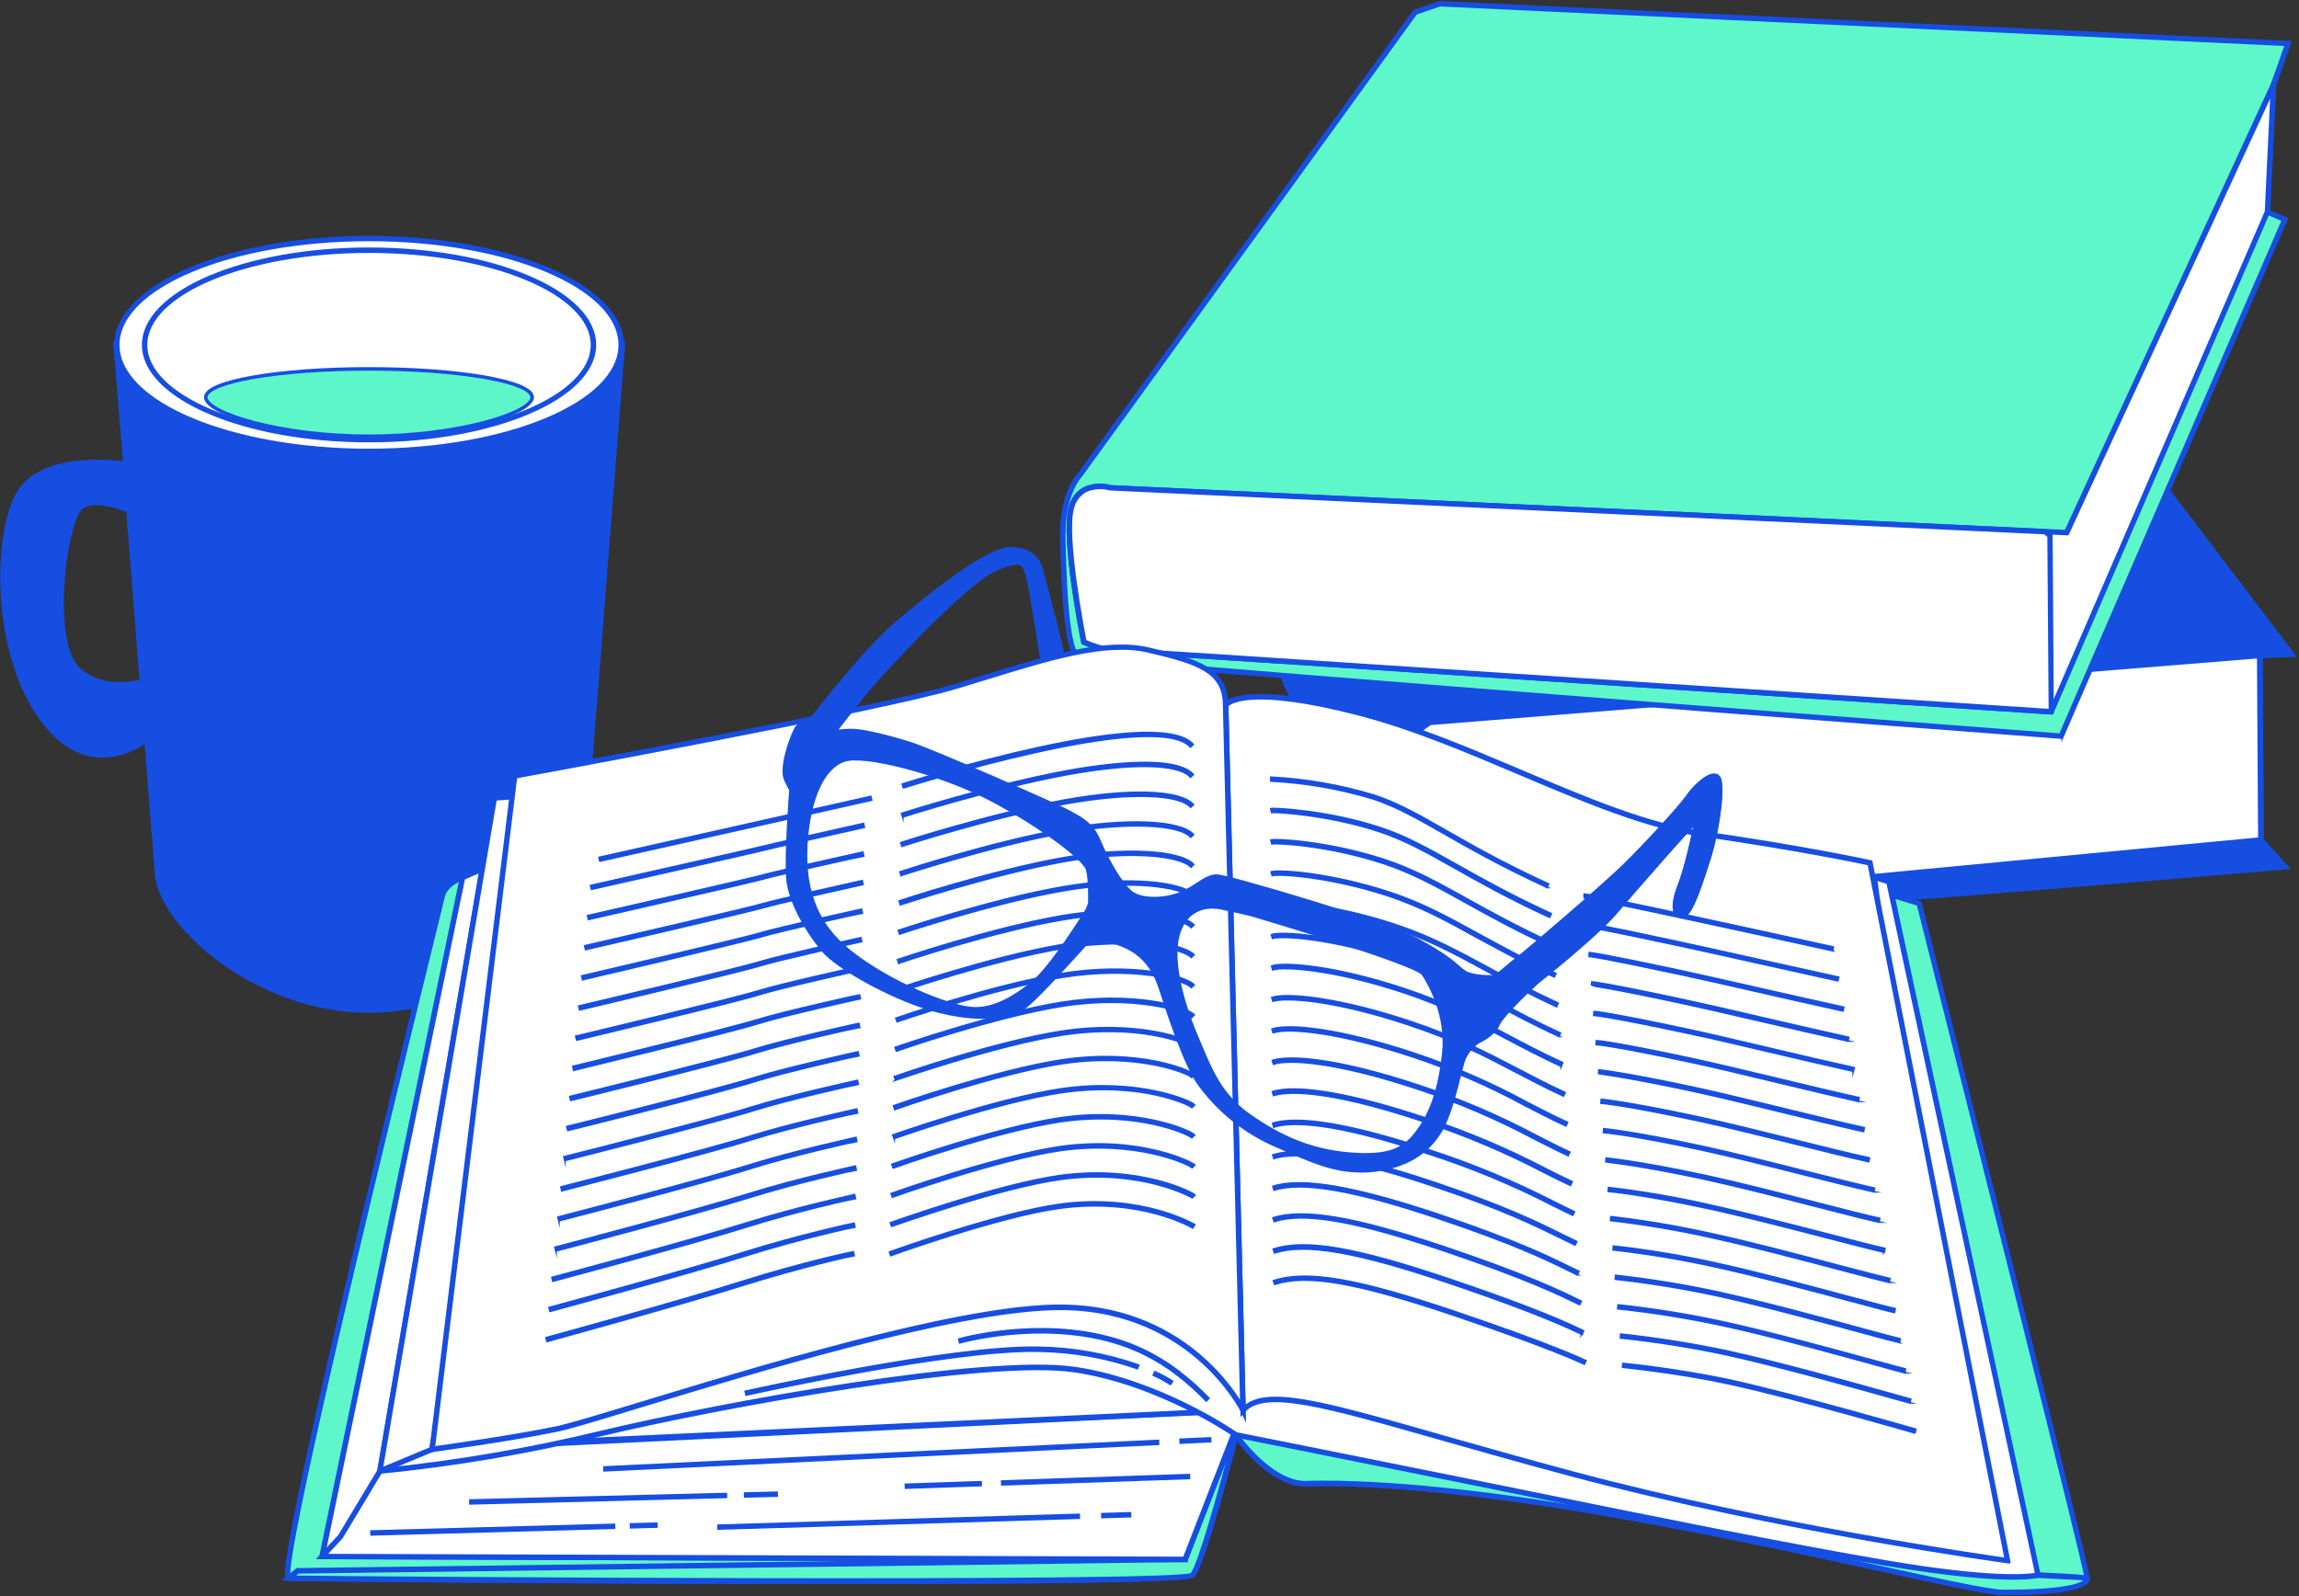 <svg width="324" height="225" viewBox="0 0 324 225" fill="none" xmlns="http://www.w3.org/2000/svg">
<rect x="0" y="0" width="324" height="225" fill="#333333" stroke="none"/>
<g clip-path="url(#clip0_1451_1974)">
<path d="M16.459 48.622L17.85 65.62C17.85 65.62 5.738 63.636 2.524 70.064C-0.69 76.492 -0.69 93.286 6.806 102.216C12.209 108.655 17.98 106.002 20.795 104.017L22.251 122.579C22.251 129.515 35.571 142.285 51.998 142.285C68.424 142.285 81.745 129.515 81.745 122.579L87.537 48.654L16.448 48.633L16.459 48.622ZM11.098 94.72C6.45 90.794 8.952 73.645 11.098 71.499C12.684 69.902 16.437 71.067 18.271 71.779L20.191 96.23C17.796 96.823 14.021 97.179 11.098 94.72Z" fill="#164EE2" stroke="#164EE2" stroke-width="0.5" stroke-miterlimit="10"/>
<path d="M52.009 142.533C36.025 142.533 22.025 130.097 22.025 122.569L20.601 104.47C17.495 106.541 11.908 108.655 6.644 102.378C-0.701 93.631 -1.035 76.676 2.33 69.945C5.329 63.938 15.586 65.038 17.603 65.297L16.211 48.352H87.839V48.633L82.047 122.558C82.025 130.097 68.004 142.533 52.02 142.533H52.009ZM21.022 103.532L22.51 122.547C22.51 129.051 35.27 142.015 52.009 142.015C68.748 142.015 81.475 129.051 81.475 122.569L87.246 48.881H16.74L18.131 65.944L17.797 65.89C17.678 65.89 5.846 64.013 2.751 70.194C-0.55 76.805 -0.215 93.458 7 102.065C12.231 108.267 17.786 105.829 20.633 103.812L21.011 103.532H21.022ZM16.805 96.92C14.669 96.974 12.587 96.263 10.937 94.903C8.931 93.21 8.349 89.371 8.251 86.437C7.993 80.106 9.524 72.696 10.926 71.305C12.587 69.644 16.308 70.733 18.368 71.531L18.519 71.585L20.461 96.403L20.245 96.457C19.123 96.759 17.959 96.92 16.794 96.931L16.805 96.92ZM11.271 94.504C13.979 96.791 17.43 96.608 19.922 96.014L18.034 71.962C16.384 71.337 12.76 70.215 11.315 71.682C9.977 72.998 8.521 80.364 8.769 86.437C8.931 90.481 9.805 93.286 11.271 94.526V94.504Z" fill="#164EE2" stroke="#164EE2" stroke-width="0.5" stroke-miterlimit="10"/>
<path d="M52.008 63.625C71.636 63.625 87.547 56.908 87.547 48.622C87.547 40.336 71.636 33.619 52.008 33.619C32.381 33.619 16.47 40.336 16.47 48.622C16.47 56.908 32.381 63.625 52.008 63.625Z" fill="white" stroke="#164EE2" stroke-width="0.5" stroke-miterlimit="10"/>
<path d="M52.009 63.895C32.26 63.895 16.2 57.046 16.2 48.633C16.2 40.22 32.26 33.371 52.009 33.371C71.757 33.371 87.806 40.22 87.806 48.633C87.806 57.046 71.725 63.895 52.009 63.895ZM52.009 33.878C32.551 33.878 16.718 40.5 16.718 48.622C16.718 56.744 32.551 63.377 52.009 63.377C71.466 63.377 87.289 56.754 87.289 48.622C87.289 40.49 71.455 33.878 52.009 33.878Z" fill="#164EE2" stroke="#164EE2" stroke-width="0.25" stroke-miterlimit="10"/>
<path d="M52.009 61.975C69.475 61.975 83.633 55.997 83.633 48.622C83.633 41.248 69.475 35.27 52.009 35.27C34.544 35.27 20.386 41.248 20.386 48.622C20.386 55.997 34.544 61.975 52.009 61.975Z" fill="white" stroke="#164EE2" stroke-width="0.5" stroke-miterlimit="10"/>
<path d="M52.009 62.234C34.429 62.234 20.127 56.129 20.127 48.622C20.127 41.115 34.429 35.011 52.009 35.011C69.59 35.011 83.892 41.115 83.892 48.622C83.892 56.129 69.59 62.234 52.009 62.234ZM52.009 35.529C34.709 35.529 20.634 41.407 20.634 48.622C20.634 55.838 34.709 61.716 52.009 61.716C69.31 61.716 83.374 55.838 83.374 48.622C83.374 41.407 69.299 35.529 52.009 35.529Z" fill="#164EE2" stroke="#164EE2" stroke-width="0.25" stroke-miterlimit="10"/>
<path d="M52 61.5C64.703 61.5 75 58.209 75 56C75 53.791 64.703 52 52 52C39.297 52 29 53.791 29 56C29 58.209 39.297 61.5 52 61.5Z" fill="#5DF6C9" stroke="#164EE2" stroke-width="0.5" stroke-miterlimit="10"/>
<path d="M177.704 88.13C177.704 88.13 194.605 128.274 198.682 130.399C202.759 132.524 322.027 122.169 322.027 122.169L318.64 118.405L318.479 92.422L322.944 92.228L277.374 32.217L174.414 39.734C174.414 39.734 168.914 43.542 168.159 46.864C167.404 50.186 167.587 55.169 167.587 55.169L177.715 88.119L177.704 88.13Z" fill="#164EE2" stroke="#164EE2" stroke-width="0.25" stroke-miterlimit="10"/>
<path d="M202.673 130.906C200.408 130.906 198.974 130.809 198.575 130.604C194.465 128.468 178.168 89.845 177.478 88.216V88.195L167.329 55.223V55.19C167.329 55.19 167.167 50.121 167.9 46.81C168.634 43.499 174.037 39.681 174.275 39.519L174.329 39.486H174.393L277.483 31.947L277.569 32.066L323.451 92.466L318.749 92.681L318.911 118.319L322.578 122.396L322.06 122.439C317.659 122.817 223.846 130.927 202.673 130.927V130.906ZM177.963 88C183.798 101.86 195.663 128.49 198.812 130.129C201.961 131.769 280.136 125.502 321.499 121.911L318.393 118.459V118.362L318.231 92.131L322.448 91.948L277.267 32.486L174.512 39.993C173.929 40.414 169.076 43.941 168.407 46.939C167.717 50.046 167.825 54.694 167.836 55.147L177.953 88.011L177.963 88Z" fill="#164EE2" stroke="#164EE2" stroke-width="0.25" stroke-miterlimit="10"/>
<path d="M318.479 92.422L201.487 101.838C197.906 104.2 195.566 108.029 195.102 112.3C194.239 119.602 197.194 127.023 199.395 128.091C200.991 128.781 202.706 129.169 204.442 129.245L318.641 118.383L318.479 92.422Z" fill="white" stroke="#164EE2" stroke-width="0.25" stroke-miterlimit="10"/>
<path d="M204.474 129.504C202.694 129.428 200.936 129.029 199.308 128.328C196.946 127.185 194.023 119.538 194.875 112.301C195.36 107.965 197.733 104.06 201.368 101.644L201.476 101.612L318.748 92.142L318.91 118.642L318.673 118.664L204.474 129.514V129.504ZM201.551 102.108C198.089 104.449 195.813 108.191 195.349 112.354C194.487 119.732 197.56 126.937 199.48 127.864C201.044 128.533 202.727 128.91 204.431 128.986L318.36 118.168L318.198 92.692L201.551 102.097V102.108Z" fill="#164EE2" stroke="#164EE2" stroke-width="0.25" stroke-miterlimit="10"/>
<path d="M199.426 1.736L152.228 66.903C152.228 66.903 149.64 69.438 149.78 75.651C149.909 81.863 150.222 91.991 152.066 92.713C153.911 93.436 290.479 103.78 290.479 103.78L322.016 30.955L319.557 29.919L320.409 11.961L322.48 6.148L202.889 0.528L199.416 1.726L199.426 1.736Z" fill="#5DF7C9" stroke="#164EE2" stroke-width="0.25" stroke-miterlimit="10"/>
<path d="M290.641 104.028H290.458C284.882 103.607 153.836 93.652 151.981 92.94C150.481 92.368 149.748 87.191 149.521 75.661C149.392 69.406 151.937 66.839 152.045 66.731L199.265 1.521L202.857 0.27H202.91L322.815 5.9L320.668 12.004L319.816 29.714L322.351 30.804L322.243 31.052L290.641 104.039V104.028ZM199.578 1.952L152.434 67.054C152.38 67.108 149.92 69.643 150.039 75.64C150.115 79.63 150.363 91.764 152.164 92.455C153.933 93.026 243.195 99.918 290.318 103.51L321.672 31.073L319.288 30.038L320.162 11.853L322.092 6.363L202.932 0.787L199.588 1.941L199.578 1.952Z" fill="#164EE2" stroke="#164EE2" stroke-width="0.25" stroke-miterlimit="10"/>
<path d="M156.468 68.759C156.468 68.759 152.197 67.432 150.978 71.541C149.759 75.651 152.747 90.524 152.747 90.524C152.747 90.524 155.292 91.592 156.468 91.624C157.643 91.657 289.056 100.339 289.056 100.339L319.526 29.898L320.388 11.961L291.245 75.09L156.468 68.77V68.759Z" fill="white" stroke="#164EE2" stroke-width="0.25" stroke-miterlimit="10"/>
<path d="M289.239 100.598H289.056C287.74 100.512 157.621 91.916 156.467 91.883C155.313 91.851 152.757 90.805 152.649 90.762L152.52 90.708L152.498 90.578C152.369 89.963 149.511 75.586 150.74 71.477C151.01 70.344 151.743 69.384 152.746 68.813C153.922 68.263 155.259 68.155 156.51 68.511L291.083 74.82L320.712 10.635L319.773 29.984L289.239 100.598ZM152.984 90.33C153.501 90.546 155.518 91.333 156.489 91.366C157.643 91.398 281.387 99.573 288.915 100.07L319.299 29.823L320.086 13.277L291.428 75.338H291.256L156.446 69.007H156.413C155.292 68.683 154.084 68.78 153.016 69.255C152.131 69.762 151.495 70.614 151.258 71.606C150.136 75.392 152.714 88.82 153.005 90.319L152.984 90.33Z" fill="#164EE2" stroke="#164EE2" stroke-width="0.25" stroke-miterlimit="10"/>
<path d="M288.236 74.928L156.468 68.748C156.468 68.748 152.197 67.421 150.978 71.53C149.759 75.64 152.747 90.513 152.747 90.513C152.747 90.513 155.292 91.581 156.468 91.613C157.643 91.646 289.056 100.328 289.056 100.328L288.873 75.51L288.215 74.928H288.236Z" fill="white" stroke="#164EE2" stroke-width="0.25" stroke-miterlimit="10"/>
<path d="M289.336 100.598H289.056C287.74 100.511 157.621 91.915 156.467 91.883C155.313 91.85 152.757 90.804 152.649 90.761L152.52 90.707L152.498 90.578C152.369 89.963 149.511 75.586 150.74 71.476C151.01 70.344 151.743 69.384 152.746 68.812C153.922 68.262 155.259 68.154 156.51 68.51L288.344 74.712L289.153 75.402V75.521L289.325 100.598H289.336ZM152.984 90.33C153.501 90.545 155.518 91.333 156.489 91.365C157.632 91.397 280.395 99.498 288.84 100.058L288.657 75.629L288.139 75.197L156.435 69.017H156.403C155.281 68.694 154.073 68.791 153.005 69.265C152.121 69.772 151.484 70.624 151.247 71.617C150.125 75.402 152.703 88.831 152.994 90.33H152.984Z" fill="#164EE2" stroke="#164EE2" stroke-width="0.25" stroke-miterlimit="10"/>
<path d="M174.177 202.253C174.177 202.253 179.009 209.221 184.057 209.113C217.698 208.379 275.703 224.493 282.433 224.493C289.164 224.493 294.168 223.9 294.168 222.465C294.168 221.031 270.494 127.336 270.494 127.336L265.802 125.912L281.926 217.342C281.926 217.342 261.919 214.484 221.516 207.754C181.113 201.024 182.741 195.35 177.866 196.353C172.991 197.356 174.199 202.264 174.199 202.264L174.177 202.253Z" fill="#5DF7C9" stroke="#164EE2" stroke-width="0.25" stroke-miterlimit="10"/>
<path d="M282.422 224.731C280.384 224.731 273.772 223.286 264.615 221.29C243.292 216.642 207.591 208.843 184.057 209.404H183.917C178.837 209.404 174.156 202.728 173.951 202.437L173.908 202.351C173.908 202.253 173.347 200.032 174.501 198.22C175.256 197.098 176.453 196.354 177.78 196.149C179.538 195.782 180.498 196.246 182.601 197.249C186.602 199.158 194.94 203.127 221.527 207.56C258.608 213.762 278.723 216.685 281.581 217.095L265.446 125.589L270.688 127.185L270.72 127.325C271.691 131.154 294.405 221.053 294.405 222.498C294.405 223.943 290.382 224.742 282.422 224.742V224.731ZM186.365 208.844C209.953 208.844 244.069 216.286 264.723 220.794C273.848 222.789 280.438 224.224 282.422 224.224C290.889 224.224 293.898 223.318 293.898 222.455C293.823 221.064 278.432 159.866 270.256 127.552L266.125 126.29L282.239 217.666L281.883 217.612C281.689 217.58 261.412 214.679 221.473 208.013C194.81 203.569 186.43 199.579 182.407 197.67C180.336 196.688 179.506 196.289 177.92 196.634C176.723 196.807 175.644 197.486 174.965 198.489C174.361 199.622 174.177 200.938 174.447 202.189C174.846 202.75 179.441 208.995 184.079 208.908C184.823 208.844 185.599 208.833 186.387 208.833L186.365 208.844Z" fill="#164EE2" stroke="#164EE2" stroke-width="0.25" stroke-miterlimit="10"/>
<path d="M287.222 222.034C280.287 221.625 266.783 218.119 233.456 211.281C200.128 204.443 175.17 200.301 175.17 200.301L174.469 202.706C175.623 204.216 179.743 209.221 184.025 209.124C217.687 208.369 275.692 224.483 282.423 224.483C289.153 224.483 294.157 223.89 294.157 222.455C294.157 222.326 290.674 222.239 287.222 222.034Z" fill="#5DF7C9" stroke="#164EE2" stroke-width="0.25" stroke-miterlimit="10"/>
<path d="M282.423 224.73C280.384 224.73 273.773 223.285 264.615 221.29C243.292 216.641 207.602 208.843 184.057 209.404C179.646 209.523 175.472 204.432 174.285 202.879L174.21 202.771L175.008 200.021L175.235 200.053C175.483 200.096 200.613 204.281 233.531 211.033C245.46 213.481 254.801 215.498 262.307 217.116C275.52 219.963 282.8 221.527 287.233 221.764C288.549 221.84 289.876 221.905 291.008 221.959C293.273 222.066 294.406 222.225 294.406 222.433C294.406 223.954 290.372 224.72 282.412 224.72L282.423 224.73ZM186.365 208.843C209.954 208.843 244.069 216.285 264.723 220.794C273.848 222.789 280.438 224.224 282.423 224.224C290.231 224.224 293.402 223.447 293.845 222.67C293.37 222.616 292.205 222.563 290.986 222.509C289.854 222.455 288.527 222.39 287.201 222.314C282.725 222.056 275.434 220.481 262.189 217.634C254.682 216.016 245.341 214.01 233.423 211.55C202.166 205.133 177.953 201.045 175.375 200.614L174.771 202.685C176 204.281 179.905 208.886 183.928 208.886H184.046C184.801 208.854 185.578 208.843 186.365 208.843Z" fill="#164EE2" stroke="#164EE2" stroke-width="0.25" stroke-miterlimit="10"/>
<path d="M65.178 123.669C65.178 123.669 62.729 124.489 62.319 126.322C61.91 128.156 38.44 222.25 40.683 222.487C42.927 222.725 166.606 223.523 168.041 222.077C169.475 220.632 174.167 202.253 174.167 202.253L163.748 216.35L56.398 213.697L69.255 125.934L65.178 123.669Z" fill="#5DF7C9" stroke="#164EE2" stroke-width="0.25" stroke-miterlimit="10"/>
<path d="M118.211 223.178C82.747 223.178 41.341 222.789 40.661 222.725C40.554 222.725 40.467 222.66 40.413 222.574C40.036 222.056 38.903 220.449 60.992 130.69C61.629 128.102 62.028 126.506 62.071 126.279C62.502 124.327 64.994 123.475 65.091 123.443L65.199 123.41L69.535 125.794L56.7 213.449L163.629 216.091L174.738 201.056L174.415 202.34C173.929 204.227 169.658 220.816 168.213 222.25C167.512 222.973 144.484 223.178 118.2 223.178H118.211ZM40.812 222.218C44.911 222.336 165.193 223.221 167.889 221.851C168.925 220.816 172.085 209.243 173.573 203.483L163.877 216.609H163.748L56.096 213.956L56.139 213.665L68.974 126.074L65.156 123.971C64.703 124.144 62.902 124.931 62.567 126.398C62.524 126.624 62.136 128.199 61.489 130.82C42.797 206.783 40.457 220.859 40.812 222.218Z" fill="#164EE2" stroke="#164EE2" stroke-width="0.25" stroke-miterlimit="10"/>
<path d="M168.052 222.067C169.486 220.632 174.178 202.264 174.178 202.264L173.488 203.192L167.038 219.823L41.924 221.441L40.673 222.477C42.938 222.681 166.617 223.49 168.052 222.067Z" fill="#5DF7C9" stroke="#164EE2" stroke-width="0.25" stroke-miterlimit="10"/>
<path d="M118.211 223.178C82.747 223.178 41.341 222.789 40.662 222.725L40.036 222.671L41.837 221.171H41.934L166.854 219.564L173.272 203.051L174.749 201.056L174.426 202.34C173.94 204.227 169.669 220.816 168.224 222.25C167.523 222.973 144.506 223.178 118.211 223.178ZM41.384 222.228C51.21 222.379 164.891 223.178 167.879 221.862C168.914 220.74 171.934 209.814 173.466 203.947L167.199 220.082H167.027L42.032 221.7L41.384 222.239V222.228Z" fill="#164EE2" stroke="#164EE2" stroke-width="0.25" stroke-miterlimit="10"/>
<path d="M68.036 122.461L65.177 123.69L45.386 219.413L167.027 219.823L175.191 198.802L60.895 204.313L71.509 122.267L68.036 122.461Z" fill="white" stroke="#164EE2" stroke-width="0.25" stroke-miterlimit="10"/>
<path d="M167.2 220.082H167.027L45.062 219.672L64.951 123.507L68.014 122.213L71.789 121.986L71.757 122.299L61.176 204.033L175.569 198.521L167.189 220.071L167.2 220.082ZM45.71 219.165L166.865 219.564L174.825 199.082L60.605 204.583L60.648 204.281L71.218 122.536L68.112 122.72L65.415 123.874L45.71 219.154V219.165Z" fill="#164EE2" stroke="#164EE2" stroke-width="0.25" stroke-miterlimit="10"/>
<path d="M53.55 207.366L48.007 216.598L45.386 219.413L167.027 219.823L175.191 198.802L60.895 204.313L53.55 207.366Z" fill="white" stroke="#164EE2" stroke-width="0.25" stroke-miterlimit="10"/>
<path d="M167.2 220.082H167.027L44.793 219.672L47.791 216.436L53.368 207.161L60.874 204.054L175.569 198.532L167.189 220.071L167.2 220.082ZM45.969 219.165L166.844 219.564L174.804 199.082L60.95 204.572L53.713 207.581L48.18 216.782L45.969 219.165Z" fill="#164EE2" stroke="#164EE2" stroke-width="0.25" stroke-miterlimit="10"/>
<path d="M175.191 198.802V180.024L77.02 190.842L69.675 203.698L175.191 198.802Z" fill="white" stroke="#164EE2" stroke-width="0.25" stroke-miterlimit="10"/>
<path d="M69.211 203.979L76.858 190.594H76.987L175.439 179.733V199.039H175.191L69.2 203.968L69.211 203.979ZM77.182 191.079L70.128 203.418L174.932 198.554V180.315L77.182 191.079Z" fill="#164EE2" stroke="#164EE2" stroke-width="0.25" stroke-miterlimit="10"/>
<path d="M72.523 112.064L69.665 112.473L53.54 207.377C53.54 207.377 66.806 206.341 84.765 202.07C102.723 197.799 139.265 191.252 151.506 193.086C163.748 194.919 174.156 202.253 174.156 202.253C174.156 202.253 189.44 205.284 206.578 208.757C223.716 212.23 249.235 217.547 266.18 220.395C283.124 223.242 287.201 222.024 287.201 222.024L266.18 124.262L264.141 123.669L275.369 212.241C275.369 212.241 204.583 192.676 195.188 192.676C185.794 192.676 180.714 182.667 161.925 178.999C143.137 175.332 122.115 182.667 104.373 185.719C93.242 187.682 82.262 190.411 71.509 193.884L76.201 112.042H72.523V112.064Z" fill="white" stroke="#164EE2" stroke-width="0.25" stroke-miterlimit="10"/>
<path d="M283.738 222.563C280.686 222.563 275.282 222.196 266.157 220.665C251.888 218.281 231.579 214.15 215.26 210.796L206.534 209.027C189.59 205.597 174.263 202.555 174.112 202.523L174.015 202.48C173.907 202.404 163.51 195.146 151.473 193.344C139.037 191.478 101.331 198.381 84.829 202.318C74.539 204.82 64.099 206.6 53.561 207.635L53.227 207.657L53.281 207.333L69.437 112.236L72.544 111.805H76.491L71.799 193.539C82.456 190.13 93.328 187.434 104.34 185.482C108.816 184.716 113.432 183.68 118.329 182.591C132.868 179.345 147.903 175.99 161.989 178.751C172.16 180.747 178.362 184.597 183.345 187.682C187.595 190.324 190.96 192.417 195.209 192.417C204.269 192.417 268.94 210.192 275.088 211.885L263.838 123.302L266.427 124.068L266.459 124.219L287.513 222.218L287.287 222.282C287.211 222.304 286.294 222.563 283.738 222.563ZM174.274 202.027C175.277 202.232 190.194 205.187 206.653 208.52L215.378 210.289C231.686 213.611 251.996 217.742 266.244 220.147C280.75 222.595 285.83 222.024 286.92 221.84L265.974 124.478L264.464 124.025L275.692 212.586L275.314 212.478C274.603 212.284 204.442 192.924 195.177 192.924C190.776 192.924 187.357 190.799 183.043 188.113C178.103 185.039 171.944 181.221 161.849 179.248C147.892 176.508 132.9 179.852 118.426 183.087C113.529 184.177 108.913 185.212 104.415 185.989C93.306 187.952 82.337 190.68 71.595 194.143L71.228 194.272L75.941 112.301H72.565L69.912 112.678L53.885 207.075C64.282 206.018 74.593 204.26 84.742 201.8C101.805 197.734 138.908 190.939 151.581 192.816C163.327 194.596 173.519 201.498 174.296 202.038L174.274 202.027Z" fill="#164EE2" stroke="#164EE2" stroke-width="0.25" stroke-miterlimit="10"/>
<path d="M60.896 204.313L53.551 207.366L69.675 112.463L76.201 112.063L60.896 204.313Z" fill="white" stroke="#164EE2" stroke-width="0.25" stroke-miterlimit="10"/>
<path d="M53.216 207.786L69.459 112.214L76.524 111.772L61.143 204.486L53.227 207.775L53.216 207.786ZM69.891 112.71L53.863 206.956L60.647 204.13L75.876 112.344L69.891 112.721V112.71Z" fill="#164EE2" stroke="#164EE2" stroke-width="0.25" stroke-miterlimit="10"/>
<path d="M172.743 99.401C172.743 99.401 174.588 96.133 191.316 100.437C208.045 104.74 225.582 115.515 239.862 117.553C254.153 119.592 263.526 121.609 263.526 121.609L282.919 219.985C282.919 219.985 251.295 215.703 221.494 207.754C191.694 199.816 179.064 194.498 175.192 198.802L172.743 99.401Z" fill="white" stroke="#164EE2" stroke-width="0.25" stroke-miterlimit="10"/>
<path d="M283.253 220.308L282.897 220.254C282.585 220.211 250.907 215.875 221.43 208.002C214.333 206.114 208.293 204.378 202.954 202.868C186.495 198.176 178.222 195.825 175.375 198.974L174.944 199.449L172.474 99.336L172.506 99.271C172.581 99.131 174.631 95.885 191.37 100.167C199.006 102.13 206.826 105.441 214.387 108.644C223.522 112.516 232.14 116.173 239.895 117.283C254.024 119.3 263.494 121.35 263.591 121.371L263.753 121.404L283.243 220.308H283.253ZM179.776 197.011C184.273 197.011 191.597 199.082 203.116 202.382C208.444 203.892 214.495 205.618 221.581 207.516C249.311 214.926 279.036 219.197 282.606 219.704L263.321 121.857C261.995 121.576 252.924 119.689 239.83 117.812C232.011 116.69 223.36 113.023 214.193 109.14C206.653 105.937 198.855 102.636 191.252 100.684C176.259 96.834 173.358 99.131 173.002 99.498L175.429 198.241C176.432 197.389 177.834 197.011 179.776 197.011Z" fill="#164EE2" stroke="#164EE2" stroke-width="0.25" stroke-miterlimit="10"/>
<path d="M258.274 134.012C225.334 126.775 223.35 126.559 223.274 126.548V126.031C223.274 126.031 224.72 126.117 258.36 133.505L258.263 134.001L258.274 134.012Z" fill="#164EE2" stroke="#164EE2" stroke-width="0.25" stroke-miterlimit="10"/>
<path d="M258.996 138.251C254.8 137.323 250.928 136.471 247.466 135.695C243.076 134.713 239.291 133.872 236.271 133.225C224.87 130.776 223.673 130.679 223.63 130.669L223.651 130.151C223.651 130.151 224.762 130.226 236.379 132.739C239.399 133.387 243.184 134.239 247.574 135.209L259.115 137.766L258.996 138.251Z" fill="#164EE2" stroke="#164EE2" stroke-width="0.25" stroke-miterlimit="10"/>
<path d="M259.718 142.5C255.339 141.54 251.025 140.559 247.218 139.685C243.152 138.758 239.635 137.96 236.756 137.345C225.56 134.95 224.018 134.81 223.964 134.81L223.996 134.292C224.05 134.292 225.549 134.422 236.864 136.838C239.743 137.463 243.259 138.262 247.336 139.189C251.144 140.052 255.469 141.034 259.837 141.993L259.718 142.5Z" fill="#164EE2" stroke="#164EE2" stroke-width="0.25" stroke-miterlimit="10"/>
<path d="M260.431 146.75C256.3 145.844 252.083 144.863 247.995 143.914C243.993 142.986 240.208 142.113 237.231 141.465C226.283 139.114 224.31 138.952 224.31 138.942L224.342 138.424C224.417 138.424 226.337 138.586 237.36 140.958C240.348 141.595 244.123 142.468 248.135 143.407C252.223 144.356 256.451 145.337 260.539 146.243L260.42 146.75H260.431Z" fill="#164EE2" stroke="#164EE2" stroke-width="0.25" stroke-miterlimit="10"/>
<path d="M261.175 151C257.411 150.169 253.172 149.166 249.073 148.206C244.856 147.214 240.876 146.265 237.727 145.618C227.06 143.331 224.654 143.115 224.622 143.115L224.665 142.598C224.762 142.598 227.092 142.813 237.835 145.111C240.995 145.79 244.975 146.729 249.213 147.732C253.312 148.702 257.54 149.695 261.304 150.525L261.175 151.01V151Z" fill="#164EE2" stroke="#164EE2" stroke-width="0.25" stroke-miterlimit="10"/>
<path d="M261.898 155.249C258.522 154.505 254.337 153.502 250.282 152.531C246 151.496 241.567 150.428 238.213 149.716C227.815 147.484 224.989 147.225 224.957 147.225L225 146.707C225.119 146.707 227.869 146.966 238.32 149.209C241.686 149.932 246.108 151 250.4 152.024C254.445 152.995 258.619 154.009 261.995 154.742L261.887 155.249H261.898Z" fill="#164EE2" stroke="#164EE2" stroke-width="0.25" stroke-miterlimit="10"/>
<path d="M262.62 159.499C259.622 158.841 255.717 157.881 251.565 156.878C247.003 155.756 242.257 154.613 238.698 153.836C228.591 151.668 225.323 151.366 225.302 151.356L225.345 150.838C225.345 150.838 228.656 151.14 238.816 153.319C242.408 154.095 247.132 155.249 251.694 156.36C255.825 157.363 259.74 158.323 262.728 158.981L262.62 159.488V159.499Z" fill="#164EE2" stroke="#164EE2" stroke-width="0.25" stroke-miterlimit="10"/>
<path d="M263.342 163.748C260.754 163.177 256.936 162.238 252.924 161.235C248.059 160.027 243.033 158.776 239.193 157.956C229.368 155.842 225.679 155.497 225.636 155.497L225.679 154.979C225.679 154.979 229.432 155.335 239.301 157.449C243.141 158.28 248.178 159.52 253.042 160.739C257.054 161.742 260.851 162.68 263.45 163.241L263.342 163.748Z" fill="#164EE2" stroke="#164EE2" stroke-width="0.25" stroke-miterlimit="10"/>
<path d="M264.076 167.998C261.844 167.502 258.209 166.596 254.369 165.625C249.419 164.374 243.799 162.961 239.69 162.076C230.155 160.006 226.025 159.639 225.981 159.639L226.025 159.121C226.025 159.121 230.22 159.52 239.787 161.58C243.918 162.465 249.527 163.878 254.477 165.129C258.317 166.099 261.952 167.005 264.174 167.502L264.055 167.998H264.076Z" fill="#164EE2" stroke="#164EE2" stroke-width="0.25" stroke-miterlimit="10"/>
<path d="M264.799 172.269C262.922 171.859 259.632 171.018 255.857 170.047C250.572 168.688 244.586 167.168 240.186 166.208C230.942 164.223 226.369 163.792 226.326 163.781L226.369 163.263C226.369 163.263 231.018 163.705 240.283 165.701C244.694 166.65 250.691 168.181 255.976 169.54C259.762 170.511 263.041 171.352 264.907 171.762L264.788 172.269H264.799Z" fill="#164EE2" stroke="#164EE2" stroke-width="0.25" stroke-miterlimit="10"/>
<path d="M265.522 176.508C264.001 176.173 260.96 175.386 257.433 174.469C252.072 173.078 245.407 171.363 240.672 170.338C231.72 168.408 226.715 167.933 226.661 167.933L226.704 167.416C231.439 167.976 236.131 168.775 240.78 169.832C245.525 170.867 252.202 172.582 257.562 173.962C261.078 174.879 264.12 175.667 265.641 176.001L265.511 176.519L265.522 176.508Z" fill="#164EE2" stroke="#164EE2" stroke-width="0.25" stroke-miterlimit="10"/>
<path d="M266.244 180.757C265.047 180.499 262.405 179.798 259.061 178.913C253.657 177.489 246.248 175.537 241.146 174.437C236.476 173.391 231.741 172.593 226.984 172.043L227.038 171.525C231.816 172.075 236.562 172.884 241.254 173.93C246.366 175.03 253.776 176.982 259.19 178.417C262.523 179.291 265.166 179.97 266.341 180.251L266.233 180.757H266.244Z" fill="#164EE2" stroke="#164EE2" stroke-width="0.25" stroke-miterlimit="10"/>
<path d="M266.966 185.007C266.082 184.813 263.752 184.187 260.819 183.4C255.048 181.847 247.153 179.754 241.642 178.557C236.918 177.511 232.139 176.724 227.34 176.184L227.383 175.667C232.215 176.206 237.004 177.004 241.75 178.05C247.272 179.247 255.188 181.351 260.959 182.904C263.893 183.68 266.211 184.306 267.085 184.5L266.977 185.007H266.966Z" fill="#164EE2" stroke="#164EE2" stroke-width="0.25" stroke-miterlimit="10"/>
<path d="M267.701 189.256C267.097 189.127 265.252 188.631 262.696 187.93C257.249 186.452 248.114 183.982 242.128 182.677C237.35 181.642 232.518 180.854 227.653 180.315L227.707 179.797C232.582 180.337 237.425 181.124 242.225 182.17C248.222 183.464 257.357 185.934 262.815 187.423C265.36 188.113 267.204 188.609 267.787 188.739L267.69 189.246L267.701 189.256Z" fill="#164EE2" stroke="#164EE2" stroke-width="0.25" stroke-miterlimit="10"/>
<path d="M268.423 193.506C268.078 193.431 266.74 193.064 264.723 192.503C259.298 191.004 249.213 188.221 242.613 186.819C237.791 185.784 232.906 185.007 227.998 184.479L228.052 183.961C232.981 184.489 237.878 185.277 242.72 186.323C249.311 187.747 259.417 190.529 264.853 192.007C266.794 192.525 268.196 192.924 268.52 192.999L268.412 193.506H268.423Z" fill="#164EE2" stroke="#164EE2" stroke-width="0.25" stroke-miterlimit="10"/>
<path d="M269.146 197.756C269.016 197.723 268.305 197.529 267.021 197.173C262.07 195.782 250.476 192.525 243.109 190.928C238.245 189.904 233.327 189.116 228.376 188.599L228.419 188.081C233.391 188.61 238.342 189.397 243.239 190.422C250.627 192.018 262.232 195.275 267.183 196.666C268.326 196.99 269.157 197.217 269.275 197.249L269.135 197.756H269.146Z" fill="#164EE2" stroke="#164EE2" stroke-width="0.25" stroke-miterlimit="10"/>
<path d="M269.847 201.995C269.685 201.951 252.999 197.087 243.584 195.049C236.379 193.495 228.753 192.74 228.678 192.73L228.732 192.212C233.758 192.73 238.752 193.506 243.702 194.531C253.129 196.602 269.836 201.444 269.998 201.488L269.857 201.984L269.847 201.995Z" fill="#164EE2" stroke="#164EE2" stroke-width="0.25" stroke-miterlimit="10"/>
<path d="M218.032 125.092C211.614 122.137 207.106 119.57 203.482 117.499C199.718 115.342 196.73 113.649 193.441 112.581C188.781 111.179 183.971 110.338 179.106 110.089V109.572C184.014 109.82 188.878 110.672 193.581 112.085C196.924 113.163 199.923 114.878 203.719 117.046C207.343 119.117 211.841 121.695 218.226 124.618L218.021 125.092H218.032Z" fill="#164EE2" stroke="#164EE2" stroke-width="0.25" stroke-miterlimit="10"/>
<path d="M218.377 129.299C212.628 126.656 208.379 124.262 204.981 122.342C201.001 120.099 197.863 118.341 194.174 117.143C187.034 114.824 179.786 114.436 179.225 114.522L179.096 114.005C179.441 113.897 186.851 114.199 194.347 116.626C198.089 117.834 201.239 119.613 205.24 121.868C208.81 123.874 212.866 126.16 218.604 128.803L218.388 129.288L218.377 129.299Z" fill="#164EE2" stroke="#164EE2" stroke-width="0.25" stroke-miterlimit="10"/>
<path d="M218.701 133.495C213.577 131.133 209.781 129.029 206.437 127.163C202.274 124.844 198.984 123.032 194.886 121.684C186.861 119.063 179.7 118.815 179.257 118.945L179.106 118.427C179.732 118.233 187.142 118.589 195.048 121.167C199.179 122.526 202.501 124.359 206.685 126.689C210.018 128.544 213.804 130.647 218.916 132.998L218.701 133.495Z" fill="#164EE2" stroke="#164EE2" stroke-width="0.25" stroke-miterlimit="10"/>
<path d="M219.035 137.701C214.494 135.63 210.989 133.689 207.904 132.017C203.773 129.73 200.149 127.767 195.619 126.268C187.163 123.496 180.066 123.162 179.3 123.41L179.149 122.914C180.185 122.58 187.498 123.054 195.781 125.772C200.365 127.271 203.978 129.256 208.163 131.553C211.269 133.247 214.742 135.177 219.261 137.237L219.046 137.69L219.035 137.701Z" fill="#164EE2" stroke="#164EE2" stroke-width="0.25" stroke-miterlimit="10"/>
<path d="M219.358 141.896C215.378 140.063 212.175 138.326 209.338 136.784C205.035 134.444 201.325 132.437 196.32 130.787C187.26 127.81 180.293 127.508 179.311 127.81L179.16 127.314C180.411 126.915 187.832 127.444 196.482 130.291C201.53 131.952 205.272 133.98 209.587 136.32C212.412 137.873 215.616 139.588 219.574 141.411L219.358 141.886V141.896Z" fill="#164EE2" stroke="#164EE2" stroke-width="0.25" stroke-miterlimit="10"/>
<path d="M219.694 146.092C216.253 144.507 213.459 143.018 210.774 141.573C206.352 139.2 202.534 137.162 197.044 135.371C187.466 132.211 180.595 131.877 179.344 132.265L179.193 131.769C180.768 131.251 188.145 131.866 197.205 134.875C202.738 136.698 206.762 138.855 211.011 141.131C213.697 142.576 216.479 144.064 219.899 145.639L219.683 146.092H219.694Z" fill="#164EE2" stroke="#164EE2" stroke-width="0.25" stroke-miterlimit="10"/>
<path d="M220.017 150.299C217.073 148.95 214.581 147.624 212.176 146.351C207.851 144.064 203.763 141.896 197.766 139.901C187.908 136.644 180.919 136.202 179.377 136.698L179.226 136.18C181.081 135.587 188.307 136.18 197.928 139.394C203.968 141.4 208.077 143.568 212.402 145.876C214.808 147.149 217.288 148.465 220.222 149.813L220.017 150.309V150.299Z" fill="#164EE2" stroke="#164EE2" stroke-width="0.25" stroke-miterlimit="10"/>
<path d="M220.34 154.494C217.871 153.362 215.692 152.208 213.556 151.097C209.177 148.799 205.025 146.621 198.478 144.453C187.962 140.947 181.199 140.559 179.398 141.12L179.247 140.624C181.566 139.88 189.159 140.796 198.64 143.957C205.23 146.146 209.576 148.433 213.794 150.633C215.908 151.744 218.097 152.887 220.556 154.02L220.34 154.494Z" fill="#164EE2" stroke="#164EE2" stroke-width="0.25" stroke-miterlimit="10"/>
<path d="M220.664 158.701C218.625 157.762 216.813 156.824 214.904 155.832C209.878 153.103 204.626 150.816 199.2 149.004C188.932 145.585 181.749 144.819 179.43 145.564L179.279 145.068C181.76 144.28 188.932 145.035 199.373 148.508C204.82 150.331 210.105 152.628 215.152 155.368C217.062 156.36 218.874 157.298 220.901 158.226L220.686 158.701H220.664Z" fill="#164EE2" stroke="#164EE2" stroke-width="0.25" stroke-miterlimit="10"/>
<path d="M220.987 162.896C219.359 162.141 217.827 161.343 216.209 160.534C210.989 157.751 205.542 155.422 199.934 153.556C188.533 149.748 181.792 149.263 179.473 149.996L179.322 149.5C181.825 148.702 188.598 149.22 200.106 153.06C205.747 154.926 211.226 157.266 216.479 160.059C218.086 160.89 219.607 161.667 221.235 162.422L220.987 162.885V162.896Z" fill="#164EE2" stroke="#164EE2" stroke-width="0.25" stroke-miterlimit="10"/>
<path d="M221.322 167.092C220.06 166.51 218.809 165.873 217.482 165.204C212.068 162.379 206.437 160.006 200.635 158.097C186.247 153.286 181.048 153.923 179.484 154.419L179.333 153.901C182.741 152.822 190.572 154.16 200.807 157.579C206.632 159.488 212.294 161.872 217.73 164.708C219.046 165.377 220.286 166.003 221.548 166.585L221.332 167.081L221.322 167.092Z" fill="#164EE2" stroke="#164EE2" stroke-width="0.25" stroke-miterlimit="10"/>
<path d="M221.656 171.298C220.718 170.867 219.736 170.371 218.701 169.853C213.124 166.995 207.322 164.59 201.357 162.659C187.767 158.107 181.975 158.086 179.516 158.873L179.365 158.356C182.989 157.201 190.669 158.506 201.53 162.152C207.516 164.104 213.34 166.52 218.938 169.389C219.973 169.907 220.944 170.392 221.872 170.824L221.656 171.298Z" fill="#164EE2" stroke="#164EE2" stroke-width="0.25" stroke-miterlimit="10"/>
<path d="M221.969 175.494C221.321 175.192 220.631 174.847 219.833 174.459C216.673 172.906 211.884 170.511 202.069 167.221C190.83 163.446 183.248 162.131 179.538 163.306L179.387 162.81C183.259 161.581 190.733 162.853 202.242 166.725C212.1 170.037 216.899 172.409 220.07 173.995C220.868 174.383 221.548 174.728 222.195 175.03L221.979 175.483L221.969 175.494Z" fill="#164EE2" stroke="#164EE2" stroke-width="0.25" stroke-miterlimit="10"/>
<path d="M222.292 179.7C221.882 179.506 221.418 179.29 220.89 179.021C218.096 177.64 213.405 175.343 202.792 171.784C190.906 167.782 183.518 166.499 179.559 167.76L179.408 167.243C183.464 165.949 190.949 167.243 202.953 171.277C213.61 174.868 218.312 177.176 221.116 178.557C221.634 178.816 222.109 179.042 222.508 179.226L222.281 179.7H222.292Z" fill="#164EE2" stroke="#164EE2" stroke-width="0.25" stroke-miterlimit="10"/>
<path d="M222.617 183.896L221.829 183.519C219.758 182.526 215.002 180.197 203.494 176.314C190.917 172.075 183.767 170.835 179.582 172.183L179.42 171.687C183.723 170.317 190.971 171.557 203.666 175.818C215.196 179.711 220.006 182.052 222.056 183.055C222.368 183.206 222.617 183.335 222.832 183.432L222.617 183.896Z" fill="#164EE2" stroke="#164EE2" stroke-width="0.25" stroke-miterlimit="10"/>
<path d="M222.951 188.091L222.649 187.951C218.712 186.053 212.51 183.669 204.216 180.865C191.122 176.443 183.993 175.213 179.614 176.605L179.452 176.087C184.014 174.642 191.004 175.839 204.378 180.358C212.694 183.162 218.906 185.557 222.864 187.466L223.156 187.606L222.94 188.102L222.951 188.091Z" fill="#164EE2" stroke="#164EE2" stroke-width="0.25" stroke-miterlimit="10"/>
<path d="M223.263 192.287C223.263 192.287 218.928 190.152 204.928 185.417C191.122 180.768 184.252 179.56 179.635 181.038L179.474 180.542C184.23 179.032 191.176 180.218 205.1 184.921C219.143 189.677 223.458 191.802 223.501 191.823L223.263 192.287Z" fill="#164EE2" stroke="#164EE2" stroke-width="0.25" stroke-miterlimit="10"/>
<path d="M172.743 99.401L175.191 198.802C175.191 198.802 167.846 183.702 148.249 184.327C128.651 184.953 85.39 200.042 78.455 201.466C71.519 202.89 60.895 204.324 60.895 204.324L72.522 109.421C72.522 109.421 123.938 100.027 134.799 96.758C145.66 93.49 155.011 90.039 161.947 91.657C168.882 93.275 172.743 94.515 172.743 99.412V99.401Z" fill="white" stroke="#164EE2" stroke-width="0.25" stroke-miterlimit="10"/>
<path d="M60.605 204.605L60.648 204.27L72.296 109.184L72.48 109.151C72.997 109.054 124.024 99.735 134.702 96.51C136.104 96.09 137.485 95.669 138.833 95.249C147.979 92.412 155.896 89.974 161.979 91.409C168.807 93.016 172.991 94.267 172.991 99.412L175.472 199.988L174.954 198.92C174.879 198.769 167.448 183.972 148.249 184.576C133.861 185.029 106.703 193.301 90.47 198.241C84.592 200.031 80.332 201.347 78.487 201.714C71.617 203.127 61.025 204.561 60.907 204.583L60.572 204.615L60.605 204.605ZM72.76 109.615L61.198 204.001C63.053 203.742 72.232 202.447 78.401 201.185C80.224 200.808 84.678 199.449 90.33 197.734C106.584 192.783 133.753 184.489 148.227 184.036C164.945 183.519 172.894 194.488 174.89 197.766L172.463 99.39C172.463 94.623 168.623 93.48 161.85 91.883C155.874 90.481 148.044 92.919 138.963 95.712C137.604 96.122 136.234 96.554 134.832 96.974C124.456 100.102 76.179 108.979 72.749 109.604L72.76 109.615Z" fill="#164EE2" stroke="#164EE2" stroke-width="0.25" stroke-miterlimit="10"/>
<path d="M122.712 112.281L84.436 120.872L84.55 121.377L122.825 112.787L122.712 112.281Z" fill="#164EE2" stroke="#164EE2" stroke-width="0.25" stroke-miterlimit="10"/>
<path d="M83.362 125.351L83.243 124.834C91.613 122.946 107.543 119.344 107.996 119.203C108.514 119.042 121.155 116.227 121.694 116.097L121.802 116.615C117.261 117.65 108.546 119.581 108.147 119.721C107.576 119.894 84.343 125.125 83.362 125.351Z" fill="#164EE2" stroke="#164EE2" stroke-width="0.25" stroke-miterlimit="10"/>
<path d="M82.942 129.601L82.823 129.083C83.061 129.029 106.67 123.647 107.771 123.302C108.871 122.957 121.069 120.25 121.587 120.131L121.706 120.649C121.576 120.649 108.946 123.485 107.932 123.798C106.811 124.186 83.923 129.353 82.942 129.601Z" fill="#164EE2" stroke="#164EE2" stroke-width="0.25" stroke-miterlimit="10"/>
<path d="M82.532 133.851L82.413 133.333C82.65 133.279 105.904 127.918 107.565 127.39C109.118 126.905 121.004 124.262 121.5 124.154L121.619 124.672C121.49 124.704 109.248 127.422 107.727 127.897C106.044 128.425 83.492 133.635 82.532 133.851Z" fill="#164EE2" stroke="#164EE2" stroke-width="0.25" stroke-miterlimit="10"/>
<path d="M82.111 138.1L81.992 137.582C82.23 137.528 105.127 132.179 107.349 131.478C109.42 130.831 120.918 128.285 121.403 128.177L121.511 128.695C121.392 128.695 109.539 131.348 107.5 131.985C105.257 132.686 83.049 137.874 82.111 138.1Z" fill="#164EE2" stroke="#164EE2" stroke-width="0.25" stroke-miterlimit="10"/>
<path d="M81.69 142.35L81.571 141.832C81.798 141.778 104.361 136.45 107.133 135.576C109.722 134.767 120.831 132.308 121.306 132.2L121.424 132.718C121.306 132.739 109.841 135.306 107.295 136.083C104.502 136.957 82.628 142.134 81.69 142.35Z" fill="#164EE2" stroke="#164EE2" stroke-width="0.25" stroke-miterlimit="10"/>
<path d="M81.27 146.599L81.151 146.081C81.378 146.027 103.586 140.721 106.918 139.675C110.025 138.704 121.102 136.255 121.209 136.234L121.328 136.752C121.209 136.773 110.143 139.222 107.08 140.181C103.726 141.249 81.496 146.556 81.281 146.61L81.27 146.599Z" fill="#164EE2" stroke="#164EE2" stroke-width="0.25" stroke-miterlimit="10"/>
<path d="M80.86 150.849L80.741 150.331C80.957 150.277 102.819 144.981 106.713 143.763C110.337 142.63 121.015 140.268 121.123 140.257L121.231 140.775C121.123 140.797 110.445 143.148 106.864 144.28C102.96 145.51 81.086 150.795 80.86 150.86V150.849Z" fill="#164EE2" stroke="#164EE2" stroke-width="0.25" stroke-miterlimit="10"/>
<path d="M80.439 155.098L80.32 154.581C80.536 154.527 102.032 149.252 106.497 147.861C110.606 146.567 120.918 144.302 121.025 144.28L121.144 144.798C121.036 144.798 110.747 147.085 106.67 148.368C102.194 149.77 80.665 155.055 80.45 155.109L80.439 155.098Z" fill="#164EE2" stroke="#164EE2" stroke-width="0.25" stroke-miterlimit="10"/>
<path d="M80.019 159.337L79.89 158.819C80.105 158.765 101.267 153.513 106.261 151.938C110.888 150.482 120.811 148.314 120.908 148.292L121.026 148.81C120.929 148.81 111.017 151 106.422 152.434C101.418 154.041 80.246 159.305 80.03 159.348L80.019 159.337Z" fill="#164EE2" stroke="#164EE2" stroke-width="0.25" stroke-miterlimit="10"/>
<path d="M79.609 163.597L79.48 163.08C79.695 163.026 100.501 157.784 106.066 156.036C111.189 154.419 120.735 152.337 120.832 152.315L120.94 152.833C120.843 152.833 111.33 154.936 106.217 156.533C100.641 158.291 79.814 163.533 79.609 163.586V163.597Z" fill="#164EE2" stroke="#164EE2" stroke-width="0.25" stroke-miterlimit="10"/>
<path d="M79.188 167.847L79.059 167.329C79.263 167.275 99.735 162.055 105.85 160.135C111.491 158.367 120.637 156.371 120.734 156.35L120.842 156.867C120.756 156.867 111.621 158.863 106.001 160.632C99.864 162.562 79.393 167.793 79.188 167.847Z" fill="#164EE2" stroke="#164EE2" stroke-width="0.25" stroke-miterlimit="10"/>
<path d="M78.767 172.097L78.638 171.579C78.843 171.525 98.958 166.326 105.634 164.223C111.793 162.282 120.551 160.383 120.626 160.362L120.734 160.88C120.648 160.88 111.912 162.789 105.774 164.719C99.098 166.833 78.972 172.032 78.767 172.086V172.097Z" fill="#164EE2" stroke="#164EE2" stroke-width="0.25" stroke-miterlimit="10"/>
<path d="M78.347 176.346L78.218 175.828C78.412 175.774 98.182 170.586 105.419 168.321C112.085 166.218 120.454 164.417 120.541 164.396L120.649 164.913C120.562 164.913 112.214 166.736 105.57 168.818C98.322 171.093 78.552 176.292 78.347 176.335V176.346Z" fill="#164EE2" stroke="#164EE2" stroke-width="0.25" stroke-miterlimit="10"/>
<path d="M77.926 180.595L77.797 180.078C77.991 180.024 97.405 174.858 105.192 172.409C112.376 170.155 120.357 168.44 120.433 168.418L120.541 168.936C120.465 168.936 112.505 170.662 105.343 172.916C97.567 175.364 78.12 180.542 77.926 180.595Z" fill="#164EE2" stroke="#164EE2" stroke-width="0.25" stroke-miterlimit="10"/>
<path d="M77.516 184.845L77.387 184.327C77.581 184.273 96.639 179.129 104.987 176.497C112.688 174.081 120.271 172.452 120.357 172.441L120.465 172.959C120.389 172.959 112.828 174.588 105.149 177.004C96.79 179.646 77.721 184.791 77.527 184.845H77.516Z" fill="#164EE2" stroke="#164EE2" stroke-width="0.25" stroke-miterlimit="10"/>
<path d="M77.095 189.095L76.966 188.577C77.149 188.523 95.862 183.411 104.771 180.596C112.979 178.007 120.173 176.465 120.249 176.465L120.357 176.983C120.281 176.983 113.119 178.536 104.922 181.113C96.024 183.907 77.279 189.041 77.095 189.095Z" fill="#164EE2" stroke="#164EE2" stroke-width="0.25" stroke-miterlimit="10"/>
<path d="M127.336 111.05L127.174 110.532C128.63 110.068 162.939 99.207 168.149 104.934L167.771 105.29C162.788 99.832 127.692 110.942 127.346 111.05H127.336Z" fill="#164EE2" stroke="#164EE2" stroke-width="0.25" stroke-miterlimit="10"/>
<path d="M127.227 115.17L127.065 114.674C127.195 114.631 139.275 110.759 150.017 108.731C154.58 107.879 165.473 106.229 168.159 109.184L167.781 109.54C166.034 107.62 159.433 107.512 150.114 109.238C139.404 111.255 127.346 115.116 127.227 115.159V115.17Z" fill="#164EE2" stroke="#164EE2" stroke-width="0.25" stroke-miterlimit="10"/>
<path d="M127.109 119.29L126.958 118.794C127.077 118.751 139.362 114.771 149.975 112.797C159.175 111.136 166.326 111.373 168.181 113.423L167.803 113.779C166.088 111.891 158.959 111.708 150.072 113.315C139.502 115.267 127.238 119.247 127.109 119.29Z" fill="#164EE2" stroke="#164EE2" stroke-width="0.25" stroke-miterlimit="10"/>
<path d="M127.001 123.41L126.839 122.914C126.968 122.871 139.469 118.75 149.931 116.874C158.678 115.321 166.358 115.633 168.191 117.65L167.814 118.006C166.11 116.129 158.462 115.871 150.028 117.381C139.609 119.257 127.13 123.367 127.011 123.399L127.001 123.41Z" fill="#164EE2" stroke="#164EE2" stroke-width="0.25" stroke-miterlimit="10"/>
<path d="M126.893 127.53L126.731 127.013C126.861 126.969 139.577 122.741 149.888 120.919C158.333 119.43 166.38 119.851 168.213 121.868L167.836 122.224C166.358 120.595 159.11 119.829 149.985 121.436C139.717 123.27 127.055 127.498 126.893 127.541V127.53Z" fill="#164EE2" stroke="#164EE2" stroke-width="0.25" stroke-miterlimit="10"/>
<path d="M126.785 131.661L126.623 131.165C126.752 131.122 139.685 126.775 149.855 125.017C158.84 123.464 166.616 124.348 168.234 126.128L167.846 126.484C166.552 125.06 159.433 123.895 149.942 125.535C139.814 127.293 126.914 131.618 126.785 131.661Z" fill="#164EE2" stroke="#164EE2" stroke-width="0.25" stroke-miterlimit="10"/>
<path d="M126.667 135.781L126.505 135.285C126.634 135.242 139.782 130.777 149.813 129.083C159.455 127.465 166.854 128.835 168.256 130.388L167.879 130.744C166.703 129.45 159.692 127.983 149.899 129.622C139.922 131.273 126.807 135.727 126.677 135.77L126.667 135.781Z" fill="#164EE2" stroke="#164EE2" stroke-width="0.25" stroke-miterlimit="10"/>
<path d="M126.549 139.901L126.387 139.405C126.516 139.362 139.89 134.789 149.759 133.16C159.628 131.532 167.016 133.236 168.267 134.595L167.89 134.951C166.747 133.7 159.348 132.103 149.856 133.667C140.02 135.296 126.699 139.848 126.559 139.901H126.549Z" fill="#164EE2" stroke="#164EE2" stroke-width="0.25" stroke-miterlimit="10"/>
<path d="M126.44 144.021L126.268 143.536C126.397 143.482 139.987 138.801 149.716 137.237C159.358 135.684 167.037 137.485 168.278 138.844L167.89 139.189C166.854 138.057 159.455 136.191 149.791 137.744C140.127 139.297 126.58 143.978 126.44 144.021Z" fill="#164EE2" stroke="#164EE2" stroke-width="0.25" stroke-miterlimit="10"/>
<path d="M126.333 148.142L126.16 147.656C126.3 147.602 140.117 142.813 149.673 141.303C159.499 139.75 167.167 141.821 168.289 143.072L167.912 143.428C167.081 142.522 159.801 140.236 149.759 141.821C140.235 143.32 126.484 148.098 126.344 148.152L126.333 148.142Z" fill="#164EE2" stroke="#164EE2" stroke-width="0.25" stroke-miterlimit="10"/>
<path d="M126.214 152.262L126.041 151.776C126.181 151.722 140.192 146.826 149.629 145.38C159.843 143.806 167.404 146.329 168.299 147.311L167.922 147.667C167.296 146.987 160.296 144.259 149.705 145.898C140.321 147.354 126.343 152.229 126.203 152.272L126.214 152.262Z" fill="#164EE2" stroke="#164EE2" stroke-width="0.25" stroke-miterlimit="10"/>
<path d="M126.106 156.382L125.934 155.886C126.074 155.832 140.311 150.838 149.587 149.436C160.351 147.807 167.653 150.795 168.321 151.507L167.944 151.862C167.394 151.248 160.189 148.346 149.673 149.932C140.44 151.345 126.257 156.339 126.106 156.392V156.382Z" fill="#164EE2" stroke="#164EE2" stroke-width="0.25" stroke-miterlimit="10"/>
<path d="M126.009 160.502L125.836 160.006C125.976 159.963 140.429 154.84 149.564 153.502C160.253 151.949 167.76 155.109 168.353 155.756L167.976 156.112C167.652 155.746 160.652 152.391 149.64 154.009C140.537 155.346 126.138 160.437 126.009 160.491V160.502Z" fill="#164EE2" stroke="#164EE2" stroke-width="0.25" stroke-miterlimit="10"/>
<path d="M125.88 164.622L125.707 164.137C125.858 164.083 140.516 158.873 149.489 157.579C160.146 156.026 167.728 159.326 168.343 160.006L167.965 160.362C167.545 159.941 160.394 156.544 149.576 158.097C140.667 159.38 126.031 164.579 125.901 164.633L125.88 164.622Z" fill="#164EE2" stroke="#164EE2" stroke-width="0.25" stroke-miterlimit="10"/>
<path d="M125.771 168.742L125.599 168.257C125.739 168.203 140.623 162.907 149.467 161.645C160.641 160.092 168.029 163.845 168.375 164.234L167.997 164.59C167.415 164.072 160.167 160.696 149.532 162.163C140.753 163.414 125.911 168.688 125.771 168.742Z" fill="#164EE2" stroke="#164EE2" stroke-width="0.25" stroke-miterlimit="10"/>
<path d="M125.664 172.862L125.491 172.377C125.642 172.323 140.742 166.919 149.425 165.722C160.566 164.212 168.041 168.073 168.397 168.472L168.019 168.828C168.019 168.828 160.89 164.697 149.5 166.24C140.861 167.426 125.815 172.819 125.664 172.862Z" fill="#164EE2" stroke="#164EE2" stroke-width="0.25" stroke-miterlimit="10"/>
<path d="M125.545 176.982L125.372 176.497C125.523 176.443 140.839 170.932 149.381 169.777C160.922 168.224 168.277 172.603 168.353 172.646L168.083 173.089C168.008 173.046 160.803 168.774 149.446 170.295C140.957 171.428 125.696 176.918 125.545 176.982Z" fill="#164EE2" stroke="#164EE2" stroke-width="0.25" stroke-miterlimit="10"/>
<path d="M169.993 197.475C168.71 196.138 167.329 194.897 165.862 193.776L166.175 193.366C167.664 194.498 169.066 195.76 170.36 197.119L169.993 197.475Z" fill="#164EE2" stroke="#164EE2" stroke-width="0.25" stroke-miterlimit="10"/>
<path d="M165.862 193.776C163.781 192.179 161.483 190.885 159.035 189.936C148.411 185.902 136.579 188.933 135.252 189.289L135.123 188.771C136.45 188.404 148.433 185.341 159.218 189.44C161.71 190.4 164.05 191.726 166.175 193.355L165.873 193.776H165.862Z" fill="#164EE2" stroke="#164EE2" stroke-width="0.25" stroke-miterlimit="10"/>
<path d="M105.149 196.655L105.03 196.138C105.321 196.073 134.098 189.645 146.393 189.936C151.182 190.001 155.939 190.853 160.458 192.438L160.285 192.923C155.809 191.36 151.107 190.529 146.361 190.464C134.13 190.184 105.44 196.591 105.149 196.655Z" fill="#164EE2" stroke="#164EE2" stroke-width="0.25" stroke-miterlimit="10"/>
<path d="M164.934 195.145C164.179 194.649 163.381 194.218 162.551 193.862L162.766 193.387C163.619 193.765 164.449 194.207 165.236 194.714L164.945 195.145H164.934Z" fill="#164EE2" stroke="#164EE2" stroke-width="0.25" stroke-miterlimit="10"/>
<path d="M163.241 203.068L85.123 206.807L85.148 207.324L163.265 203.585L163.241 203.068Z" fill="#164EE2" stroke="#164EE2" stroke-width="0.25" stroke-miterlimit="10"/>
<path d="M170.584 202.7L166.317 202.904L166.342 203.421L170.608 203.217L170.584 202.7Z" fill="#164EE2" stroke="#164EE2" stroke-width="0.25" stroke-miterlimit="10"/>
<path d="M109.5 210.373L104.95 210.488L104.963 211.006L109.513 210.891L109.5 210.373Z" fill="#164EE2" stroke="#164EE2" stroke-width="0.25" stroke-miterlimit="10"/>
<path d="M102.345 210.554L66.225 211.468L66.238 211.986L102.358 211.071L102.345 210.554Z" fill="#164EE2" stroke="#164EE2" stroke-width="0.25" stroke-miterlimit="10"/>
<path d="M159.304 213.274L155.294 213.394L155.309 213.912L159.32 213.791L159.304 213.274Z" fill="#164EE2" stroke="#164EE2" stroke-width="0.25" stroke-miterlimit="10"/>
<path d="M152.077 213.49L101.202 215.018L101.218 215.535L152.092 214.007L152.077 213.49Z" fill="#164EE2" stroke="#164EE2" stroke-width="0.25" stroke-miterlimit="10"/>
<path d="M138.255 208.888L127.605 209.253L127.623 209.77L138.273 209.406L138.255 208.888Z" fill="#164EE2" stroke="#164EE2" stroke-width="0.25" stroke-miterlimit="10"/>
<path d="M167.604 207.885L141.184 208.79L141.201 209.307L167.622 208.403L167.604 207.885Z" fill="#164EE2" stroke="#164EE2" stroke-width="0.25" stroke-miterlimit="10"/>
<path d="M92.555 214.736L88.868 214.837L88.882 215.355L92.57 215.254L92.555 214.736Z" fill="#164EE2" stroke="#164EE2" stroke-width="0.25" stroke-miterlimit="10"/>
<path d="M86.578 214.9L52.292 215.84L52.306 216.357L86.592 215.418L86.578 214.9Z" fill="#164EE2" stroke="#164EE2" stroke-width="0.25" stroke-miterlimit="10"/>
<path d="M113.659 102.108C113.659 102.108 121.263 92.11 126.063 87.957C130.862 83.805 139.07 77.236 142.414 77.236C145.757 77.236 146.577 79.307 146.793 80.041C147.009 80.774 149.791 91.29 149.791 91.808C149.791 92.326 146.879 93.167 146.685 92.541C146.491 91.916 145.229 82.963 144.711 81.292C144.193 79.62 144.291 78.703 140.332 80.353C136.374 82.004 124.715 94.504 122.32 97.416C119.926 100.328 117.639 103.348 117.639 103.348C117.639 103.348 114.802 102.108 113.659 102.108Z" fill="#164EE2" stroke="#164EE2" stroke-width="0.25" stroke-miterlimit="10"/>
<path d="M242.3 112.3C242.052 111.944 241.728 111.545 241.502 111.481C241.135 111.384 238.698 115.536 238.094 116.561C238.417 116.151 238.795 115.773 239.215 115.439C239.215 115.752 237.964 121.889 236.821 124.812C235.678 127.735 235.98 129.083 237.134 128.975C238.288 128.867 239.841 123.668 240.758 120.746C241.577 117.995 242.095 115.159 242.311 112.3H242.3Z" fill="white" stroke="#164EE2" stroke-width="0.25" stroke-miterlimit="10"/>
<path d="M237.016 129.234C236.67 129.256 236.347 129.094 236.142 128.824C235.624 128.156 235.797 126.753 236.584 124.715C237.501 122.374 238.493 117.909 238.838 116.151L238.299 116.744L236.66 118.513L237.878 116.421C240.985 111.071 241.341 111.168 241.567 111.222C241.794 111.276 241.999 111.405 242.516 112.139L242.57 112.214V112.311C242.365 115.191 241.837 118.049 241.017 120.821L240.78 121.565C239.41 125.847 238.278 129.126 237.156 129.223L237.016 129.245V129.234ZM239.237 115.159L239.313 115.18L239.475 115.245V115.428C239.475 115.795 238.213 121.965 237.059 124.887C236.056 127.433 236.368 128.263 236.541 128.511C236.681 128.673 236.886 128.749 237.102 128.716C237.986 128.63 239.539 123.755 240.284 121.414L240.521 120.67C241.319 117.974 241.815 115.202 242.031 112.398C241.891 112.171 241.718 111.966 241.513 111.794C240.661 112.851 239.895 113.983 239.227 115.17L239.237 115.159Z" fill="#164EE2" stroke="#164EE2" stroke-width="0.25" stroke-miterlimit="10"/>
<path d="M242.235 110.122C241.815 108.245 239.129 110.64 237.964 112.312C236.799 113.983 231.611 119.592 228.699 122.407C225.787 125.222 214.85 134.584 213.707 135.414C212.564 136.245 211.205 137.701 210.374 137.809C209.544 137.917 207.354 137.809 206.319 137.183C205.283 136.558 204.766 135.414 199.761 132.707C194.757 130 173.11 123.755 171.546 123.658C169.982 123.561 168.731 125.114 166.541 126.052C164.352 126.991 160.717 127.196 159.153 125.837C157.589 124.478 155.712 121.048 154.677 118.556C153.642 116.065 151.97 115.45 150.514 114.598C149.058 113.746 131.574 106.077 128.338 105.01C125.103 103.942 121.889 103.241 120.433 103.133C119.494 103.079 118.545 103.144 117.617 103.338C117.617 103.338 117.413 103.651 116.582 103.025C115.752 102.399 113.044 101.256 112.203 102.917C111.362 104.578 110.132 108.439 110.844 109.896L111.577 111.352C111.577 111.352 110.844 120.724 111.168 123.949C111.491 127.174 113.983 131.337 116.054 133.84C118.124 136.342 126.462 141.023 132.599 142.479C138.736 143.935 142.489 143.105 144.15 141.961C145.811 140.818 150.913 135.091 152.164 133.732C153.415 132.373 153.307 131.542 157.363 132.794C161.418 134.045 162.885 136.957 163.618 139.146C164.352 141.336 167.048 150.072 169.238 152.887C171.977 156.587 175.634 159.488 179.862 161.322C185.168 163.608 188.706 165.377 193.71 164.762C198.715 164.147 201.411 161.85 202.975 159.132C204.539 156.414 205.564 151.011 206.082 149.35C206.513 148.239 207.279 147.3 208.271 146.642C208.271 146.642 210.342 145.704 210.978 144.248C211.615 142.792 216.49 138.316 216.49 138.316C216.49 138.316 224.396 132.071 227.416 128.63C230.436 125.19 239.226 115.094 239.226 115.407C239.226 115.72 237.975 121.857 236.832 124.78C235.688 127.703 235.99 129.051 237.144 128.943C238.298 128.835 239.852 123.636 240.768 120.714C241.685 117.791 242.645 111.966 242.235 110.09V110.122ZM153.749 127.282C153.566 127.908 153.286 128.512 152.919 129.051C152.293 129.989 148.13 136.655 145.531 138.726C142.931 140.796 139.911 142.576 136.784 142.263C133.656 141.951 125.653 138.931 119.721 134.25C113.789 129.569 112.958 123.421 113.584 117.489C114.209 111.557 116.291 107.49 119.419 106.865C122.547 106.239 132.858 108.839 139.922 112.592C146.987 116.345 153.038 120.918 153.447 122.482C153.857 124.046 153.749 127.271 153.749 127.271V127.282ZM203.612 148.638C202.986 154.052 201.735 157.18 199.858 159.671C197.982 162.163 195.803 163.317 189.968 162.778C184.133 162.238 179.765 160.071 175.709 157.158C171.654 154.246 170.295 150.396 168.731 146.75C167.167 143.105 164.47 135.824 166.024 131.24C167.577 126.656 172.161 127.811 172.161 127.811C172.161 127.811 176.011 128.641 176.292 128.749C176.572 128.857 199.61 135.619 200.656 137.183C201.703 138.747 204.226 143.234 203.601 148.648L203.612 148.638Z" fill="#164EE2" stroke="#164EE2" stroke-width="0.25" stroke-miterlimit="10"/>
<path d="M191.726 165.161C188.016 165.161 184.964 163.835 180.962 162.087L179.776 161.57C175.515 159.725 171.816 156.792 169.055 153.06C167.059 150.471 164.687 143.202 163.673 140.095C163.565 139.75 163.468 139.47 163.392 139.243C162.702 137.172 161.321 134.293 157.32 133.042C153.966 132.006 153.642 132.416 152.833 133.387C152.704 133.548 152.553 133.732 152.38 133.904L151.604 134.756C149.716 136.827 145.768 141.174 144.323 142.166C143.471 142.749 140.117 144.518 132.567 142.727C126.527 141.293 118.039 136.601 115.881 134.001C113.638 131.316 111.233 127.163 110.931 123.971C110.629 120.865 111.276 112.344 111.341 111.395L110.65 110.003C109.863 108.45 111.168 104.47 112.009 102.799C112.247 102.313 112.689 101.968 113.217 101.86C114.512 101.558 116.205 102.378 116.766 102.82C117.208 103.154 117.413 103.165 117.467 103.154L117.499 103.111L117.596 103.09C118.545 102.896 119.516 102.82 120.487 102.874C122.072 102.993 125.416 103.78 128.457 104.762C131.682 105.797 149.274 113.552 150.687 114.361L151.248 114.674C152.542 115.385 154.02 116.173 154.969 118.449C156.058 121.069 157.924 124.381 159.369 125.643C160.815 126.905 164.298 126.743 166.499 125.804C167.264 125.448 168.009 125.028 168.699 124.553C169.734 123.895 170.586 123.324 171.611 123.388C173.272 123.496 195.059 129.838 199.934 132.481C203.493 134.401 204.777 135.533 205.618 136.277C205.888 136.525 206.179 136.763 206.492 136.957C207.452 137.539 209.598 137.647 210.385 137.55C210.871 137.485 211.647 136.817 212.402 136.169C212.791 135.835 213.201 135.479 213.589 135.199C214.7 134.39 225.604 125.049 228.549 122.202C231.385 119.462 236.638 113.8 237.781 112.139C238.568 110.996 240.553 108.946 241.75 109.173C242.16 109.27 242.473 109.615 242.516 110.046C242.969 112.063 241.955 118.006 241.049 120.8L240.812 121.544C239.442 125.826 238.31 129.105 237.188 129.202C236.8 129.267 236.401 129.116 236.152 128.803C235.635 128.134 235.807 126.732 236.595 124.693C237.511 122.353 238.504 117.877 238.849 116.13C237.35 117.715 232.971 122.73 230.199 125.901L227.664 128.857C224.666 132.276 216.781 138.51 216.695 138.575C215.034 140.095 211.734 143.299 211.259 144.41C210.601 145.963 208.509 146.901 208.423 146.933C207.484 147.548 206.762 148.443 206.352 149.479C206.222 149.9 206.05 150.59 205.834 151.377C205.251 153.728 204.367 157.266 203.191 159.315C201.282 162.627 198.187 164.482 193.732 165.064C193.074 165.14 192.406 165.183 191.737 165.183L191.726 165.161ZM154.451 131.941C155.486 132.006 156.5 132.222 157.471 132.567C161.71 133.872 163.155 136.914 163.888 139.082C163.964 139.308 164.061 139.599 164.169 139.944C165.172 143.051 167.534 150.288 169.465 152.747C172.172 156.414 175.807 159.294 179.981 161.106L181.167 161.624C185.816 163.641 189.148 165.097 193.689 164.525C197.971 164.007 200.926 162.195 202.76 159.024C203.903 157.04 204.777 153.534 205.349 151.215C205.553 150.417 205.726 149.727 205.866 149.285C206.308 148.12 207.117 147.117 208.164 146.437C208.207 146.416 210.191 145.51 210.752 144.162C211.389 142.662 216.134 138.327 216.328 138.143C216.425 138.068 224.267 131.866 227.243 128.479L229.778 125.578C238.968 115.062 239.021 115.073 239.28 115.18L239.442 115.245V115.429C239.442 115.795 238.18 121.965 237.026 124.888C236.023 127.433 236.336 128.263 236.508 128.512C236.649 128.673 236.854 128.749 237.069 128.716C237.954 128.63 239.507 123.755 240.251 121.415L240.488 120.67C241.448 117.694 242.333 111.977 241.944 110.187C241.858 109.809 241.696 109.734 241.578 109.712C240.812 109.572 239.075 111.093 238.137 112.462C236.951 114.188 231.73 119.818 228.829 122.601C225.928 125.384 214.926 134.832 213.815 135.63C213.438 135.9 213.05 136.245 212.661 136.579C211.809 137.313 211 137.992 210.364 138.078C209.609 138.176 207.301 138.122 206.136 137.421C205.802 137.205 205.478 136.957 205.187 136.687C204.356 135.954 203.084 134.854 199.578 132.944C194.735 130.324 173.121 124.036 171.471 123.928C170.619 123.863 169.842 124.37 168.882 125.006C168.16 125.502 167.394 125.934 166.596 126.301C164.266 127.304 160.545 127.444 158.938 126.052C157.331 124.661 155.476 121.264 154.397 118.675C153.523 116.572 152.197 115.86 150.902 115.159L150.342 114.846C148.939 114.048 131.434 106.325 128.209 105.29C125.653 104.416 123.032 103.791 120.357 103.424C119.462 103.37 118.567 103.435 117.693 103.607C117.629 103.651 117.553 103.683 117.478 103.694C117.068 103.694 116.669 103.543 116.378 103.262C115.827 102.852 114.307 102.151 113.271 102.389C112.894 102.464 112.581 102.712 112.408 103.057C111.578 104.708 110.391 108.472 111.049 109.777L111.804 111.33V111.395C111.804 111.492 111.082 120.778 111.395 123.949C111.686 127.055 114.037 131.068 116.227 133.699C118.341 136.234 126.678 140.84 132.632 142.253C139.987 144 143.18 142.328 144.01 141.767C145.402 140.807 149.317 136.504 151.204 134.433C151.539 134.066 151.798 133.775 151.981 133.581C152.164 133.387 152.283 133.225 152.412 133.063C152.973 132.362 153.372 131.931 154.408 131.931L154.451 131.941ZM192.492 163.188C191.737 163.188 190.885 163.144 189.957 163.058C184.834 162.594 180.391 160.847 175.569 157.374C171.805 154.667 170.338 151.172 168.915 147.818C168.785 147.494 168.645 147.182 168.505 146.858C166.434 142.08 164.32 135.479 165.787 131.154C167.415 126.408 172.193 127.53 172.237 127.53C172.625 127.616 176.109 128.361 176.421 128.468L176.971 128.63C187.434 131.758 200.085 135.76 200.916 137C201.746 138.24 204.54 142.932 203.871 148.627C203.289 153.675 202.145 157.018 200.074 159.79C198.478 161.947 196.688 163.177 192.492 163.177V163.188ZM170.899 127.951C169.497 127.951 167.275 128.468 166.272 131.348C164.784 135.727 167.307 142.824 168.968 146.675C169.109 146.998 169.238 147.311 169.378 147.635C170.77 150.935 172.215 154.354 175.861 156.975C180.606 160.383 184.964 162.098 189.99 162.551C195.814 163.069 197.874 161.893 199.643 159.531C201.66 156.835 202.771 153.577 203.342 148.627C203.979 143.115 201.304 138.596 200.473 137.345C200.258 137.032 197.928 135.501 176.81 129.18L176.249 129.018C176.033 128.943 173.66 128.425 172.118 128.091C171.719 128.005 171.309 127.961 170.899 127.961V127.951ZM137.517 142.587C137.259 142.587 137 142.576 136.752 142.555C133.484 142.22 125.481 139.168 119.549 134.487C112.905 129.234 112.829 122.277 113.304 117.489C113.962 111.233 116.162 107.285 119.344 106.627C122.525 105.97 132.847 108.58 140.02 112.376C146.825 116 153.211 120.681 153.685 122.428C154.106 124.014 154.009 127.163 154.009 127.293V127.347C153.815 128.005 153.523 128.63 153.135 129.191C153.07 129.299 152.963 129.461 152.822 129.676C151.647 131.499 148.055 137.054 145.693 138.931C142.598 141.411 139.966 142.576 137.517 142.576V142.587ZM120.552 107.059C120.174 107.059 119.807 107.08 119.43 107.156C116.539 107.738 114.425 111.621 113.811 117.543C113.034 124.942 114.943 130.194 119.851 134.088C125.481 138.531 133.505 141.724 136.784 142.048C139.329 142.306 142.047 141.196 145.348 138.564C147.634 136.73 151.194 131.24 152.369 129.428L152.682 128.943C153.027 128.425 153.297 127.864 153.469 127.282C153.469 126.958 153.545 124.025 153.167 122.601C152.79 121.177 146.847 116.626 139.761 112.872C133.387 109.486 124.488 107.07 120.541 107.07L120.552 107.059Z" fill="#164EE2" stroke="#164EE2" stroke-width="0.25" stroke-miterlimit="10"/>
</g>
<defs>
<clipPath id="clip0_1451_1974">
<rect width="323.969" height="225" fill="white"/>
</clipPath>
</defs>
</svg>
